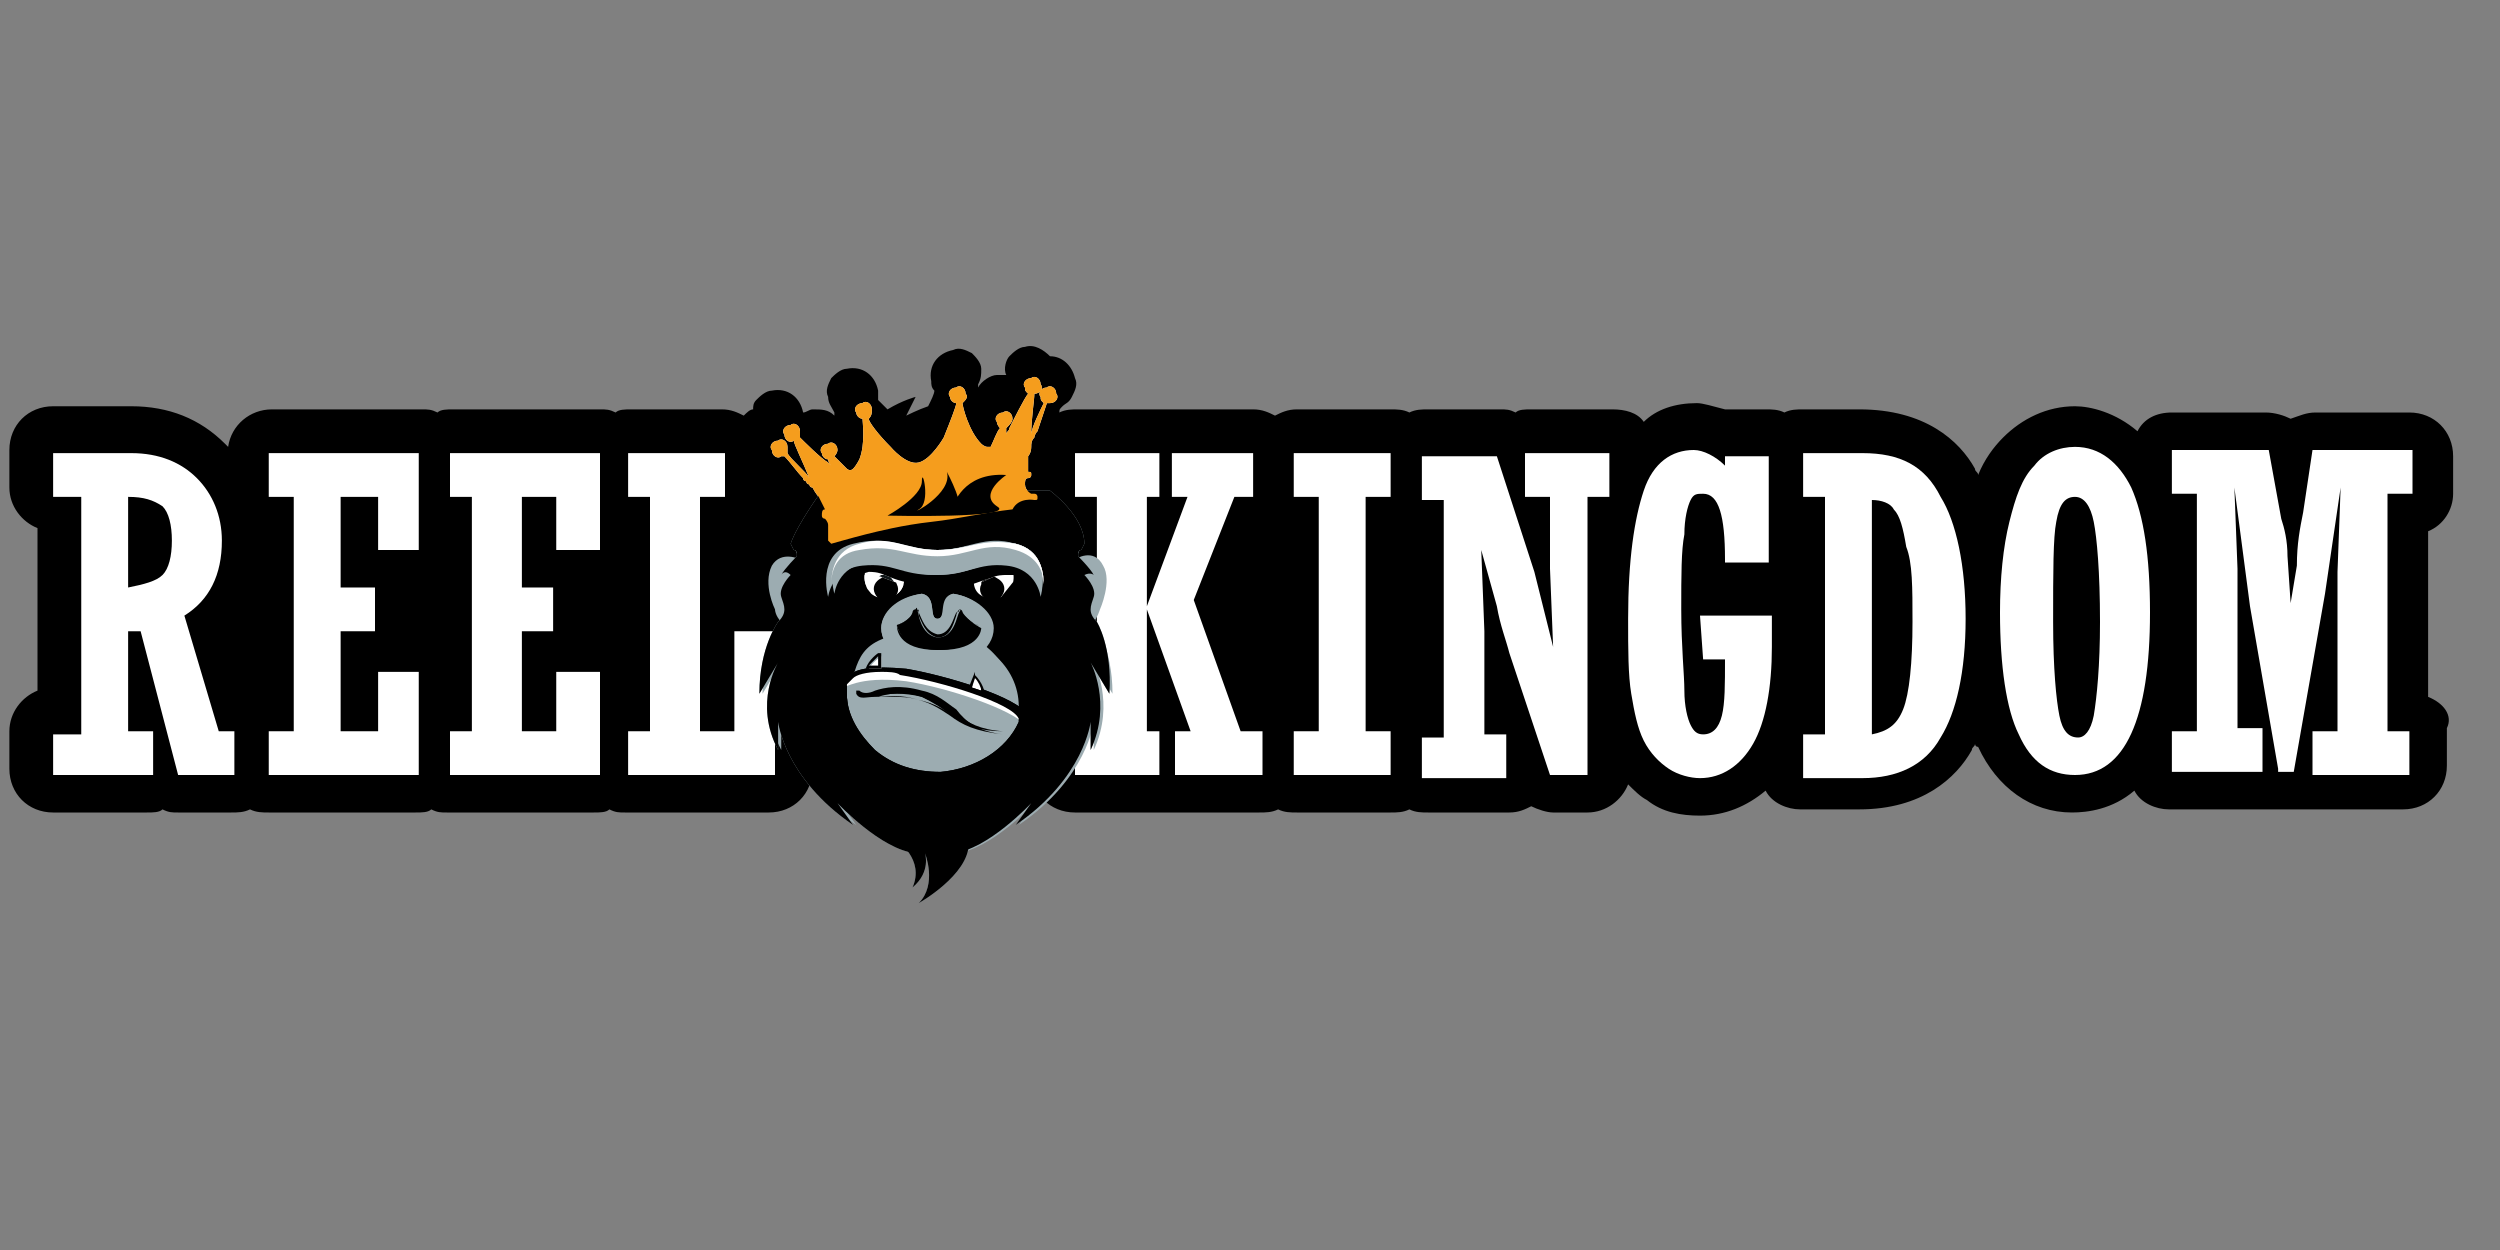 <?xml version="1.0" encoding="utf-8"?>
<!-- Generator: Adobe Illustrator 27.0.0, SVG Export Plug-In . SVG Version: 6.00 Build 0)  -->
<svg version="1.1" id="Layer_1" xmlns="http://www.w3.org/2000/svg" xmlns:xlink="http://www.w3.org/1999/xlink" x="0px" y="0px"
	 viewBox="0 0 80 40" style="enable-background:new 0 0 80 40;" xml:space="preserve">
<rect x="0" y="0" width="80" height="40" fill="#808080" stroke="none"/>
<style type="text/css">
	.st0{fill:#FFFFFF;}
	.st1{clip-path:url(#SVGID_00000144340354073179548870000006501507907252306865_);}
	.st2{clip-path:url(#SVGID_00000089550702687505293610000006852978251712060040_);}
	.st3{fill:#9CACB1;}
	.st4{clip-path:url(#SVGID_00000094583844442261008390000000340670814659633537_);}
	.st5{clip-path:url(#SVGID_00000174559727778270979510000004960031333298056359_);}
	.st6{clip-path:url(#SVGID_00000123427989771652954690000006280344954801736879_);}
	.st7{clip-path:url(#SVGID_00000127005721296123159840000008418796281820696472_);}
	.st8{clip-path:url(#SVGID_00000017478680067402996010000013739205974241760932_);}
	.st9{fill:#F59D1D;}
	.st10{clip-path:url(#SVGID_00000007421575552879195610000008936635844290826150_);}
	.st11{clip-path:url(#SVGID_00000103982902318979461840000008176682641789663361_);}
	.st12{clip-path:url(#SVGID_00000182511845362536260150000002255108085857981101_);}
	.st13{clip-path:url(#SVGID_00000012451702722083550070000003138820943556732043_);}
	.st14{clip-path:url(#SVGID_00000172409468873778821510000007129208047328766344_);}
	.st15{clip-path:url(#SVGID_00000133489582381147041090000001664199807705465525_);}
	.st16{clip-path:url(#SVGID_00000108311092572433893660000000345113834962432672_);}
	.st17{clip-path:url(#SVGID_00000085229840583257540170000016078238095860247699_);}
	.st18{clip-path:url(#SVGID_00000165951051707724660820000002438610177553657276_);}
	.st19{fill:#0E1517;}
	.st20{clip-path:url(#SVGID_00000036210152085432787030000008651039208455640225_);}
	.st21{clip-path:url(#SVGID_00000008827346938435851070000001306467719219009162_);}
	.st22{clip-path:url(#SVGID_00000079458573974228144260000008363508631579454865_);}
	.st23{clip-path:url(#SVGID_00000172431317895519531060000011448173392043210407_);}
	.st24{clip-path:url(#SVGID_00000052063274146754037470000004340784699371185341_);}
	.st25{clip-path:url(#SVGID_00000137831735504590026360000009554209839701367174_);}
	.st26{clip-path:url(#SVGID_00000069360205143346727820000001812517530665538981_);}
	.st27{clip-path:url(#SVGID_00000141431910487302276050000009156443804266058924_);}
	.st28{clip-path:url(#SVGID_00000067228115223260591850000005455508522458879164_);}
	.st29{clip-path:url(#SVGID_00000096751058191666336310000000864987276904578186_);}
	.st30{clip-path:url(#SVGID_00000055676598149702703590000016294088763794690444_);}
	.st31{clip-path:url(#SVGID_00000122717860943766504050000001585881017322052245_);}
	.st32{clip-path:url(#SVGID_00000085242136829331832450000002595535527348744597_);}
	.st33{clip-path:url(#SVGID_00000011009861812108209400000017217173381000375970_);}
	.st34{clip-path:url(#SVGID_00000122684752669269174430000017169037037269442433_);}
	.st35{clip-path:url(#SVGID_00000143604396754615161960000013611028482854182529_);}
	.st36{clip-path:url(#SVGID_00000138531475270981669820000013790441373514418349_);}
	.st37{clip-path:url(#SVGID_00000043447717288869702320000013895470250587160460_);}
	.st38{clip-path:url(#SVGID_00000116940510360379461320000004968181423964659612_);}
	.st39{clip-path:url(#SVGID_00000103948974578480230830000007695976347791640711_);}
	.st40{clip-path:url(#SVGID_00000102514036123135655540000012773363221281649317_);}
	.st41{clip-path:url(#SVGID_00000112619278109268520300000016777170354578914969_);}
	.st42{clip-path:url(#SVGID_00000000907956541446517700000001023609604188839860_);}
	.st43{clip-path:url(#SVGID_00000111169658952686330150000010008273032719883707_);}
	.st44{clip-path:url(#SVGID_00000032607801258507460290000000286436245748643722_);}
	.st45{clip-path:url(#SVGID_00000132047510916310091070000006542688947306233232_);}
	.st46{clip-path:url(#SVGID_00000155138357923804401560000013323324657067859630_);}
	.st47{clip-path:url(#SVGID_00000071533717668917555300000006669505882673002123_);}
	.st48{clip-path:url(#SVGID_00000003105137191958788050000002433658203401864067_);}
</style>
<g>
	<g>
		<path d="M77.7,22.3V17c0.5-0.2,0.8-0.7,0.8-1.2v-1.2c0-0.8-0.6-1.4-1.4-1.4h-3c-0.3,0-0.5,0.1-0.8,0.2c-0.2-0.1-0.5-0.2-0.8-0.2
			h-3c-0.5,0-0.9,0.2-1.1,0.6c-0.7-0.6-1.5-0.8-2-0.8c-0.9,0-1.7,0.4-2.3,1c-0.3,0.3-0.6,0.7-0.8,1.2c0-0.1-0.1-0.1-0.1-0.2
			c-0.5-0.9-1.6-1.9-3.7-1.9h-1.8c-0.2,0-0.4,0-0.6,0.1c-0.2-0.1-0.4-0.1-0.6-0.1h-1.2c0,0-0.1,0-0.1,0c-0.4-0.1-0.7-0.2-0.9-0.2
			c-0.7,0-1.3,0.2-1.7,0.6c-0.2-0.3-0.6-0.4-1-0.4h-2.6c-0.2,0-0.4,0-0.5,0.1c-0.2-0.1-0.3-0.1-0.5-0.1h-2.3c-0.2,0-0.4,0-0.6,0.1
			c-0.2-0.1-0.4-0.1-0.6-0.1h-3c-0.3,0-0.5,0.1-0.7,0.2c-0.2-0.1-0.4-0.2-0.7-0.2h-2.5c-0.1,0-0.2,0-0.3,0c-0.1,0-0.2,0-0.3,0h-2.5
			c-0.2,0-0.4,0-0.6,0.1c0-0.1,0-0.1,0.1-0.2c0.1-0.1,0.2-0.1,0.3-0.3c0.1-0.2,0.2-0.4,0.1-0.6c-0.1-0.4-0.4-0.7-0.8-0.7
			c-0.2-0.2-0.5-0.4-0.8-0.3c-0.2,0-0.4,0.2-0.5,0.3s-0.2,0.4-0.1,0.6c0,0,0,0,0,0c-0.1,0-0.2,0-0.3,0c-0.2,0-0.5,0.2-0.6,0.4
			c0,0,0-0.1,0-0.1c0.1-0.2,0.1-0.3,0.1-0.5c0-0.2-0.2-0.4-0.3-0.5c-0.2-0.1-0.4-0.2-0.6-0.1c-0.5,0.1-0.8,0.5-0.7,1
			c0,0.1,0,0.2,0.1,0.3c0,0.1-0.1,0.3-0.2,0.5c-0.3,0.1-0.7,0.3-0.7,0.3c0.1-0.2,0.3-0.6,0.3-0.6s-0.4,0.1-0.9,0.4
			c-0.1-0.1-0.2-0.2-0.3-0.3c0-0.1,0-0.2,0-0.3c-0.1-0.5-0.5-0.8-1-0.7c-0.2,0-0.4,0.2-0.5,0.3c-0.1,0.2-0.2,0.4-0.1,0.6
			c0,0.2,0.1,0.3,0.2,0.5c0,0,0,0.1,0,0.1c-0.2-0.2-0.4-0.2-0.7-0.2c-0.1,0-0.2,0.1-0.3,0.1c0,0,0,0,0,0c-0.1-0.5-0.5-0.8-1-0.7
			c-0.2,0-0.4,0.2-0.5,0.3c-0.1,0.1-0.1,0.2-0.1,0.3c-0.1,0-0.2,0.1-0.3,0.2c-0.2-0.1-0.4-0.2-0.7-0.2h-2.9c-0.2,0-0.4,0-0.5,0.1
			c-0.2-0.1-0.3-0.1-0.5-0.1h-4.7c-0.2,0-0.4,0-0.5,0.1c-0.2-0.1-0.3-0.1-0.5-0.1H8.7c-0.7,0-1.3,0.5-1.4,1.2c0,0,0,0-0.1-0.1
			c-0.8-0.8-1.8-1.2-3-1.2H1.7c-0.8,0-1.4,0.6-1.4,1.4v1.2c0,0.6,0.4,1.1,0.9,1.3v5.2c-0.5,0.2-0.9,0.7-0.9,1.3v1.2
			c0,0.8,0.6,1.4,1.4,1.4h3c0.2,0,0.4,0,0.5-0.1c0.2,0.1,0.3,0.1,0.5,0.1h1.7c0.2,0,0.4,0,0.6-0.1c0.2,0.1,0.4,0.1,0.6,0.1h4.7
			c0.2,0,0.4,0,0.5-0.1c0.2,0.1,0.3,0.1,0.5,0.1h4.7c0.2,0,0.4,0,0.5-0.1c0.2,0.1,0.3,0.1,0.5,0.1h4.6c0.8,0,1.4-0.6,1.4-1.4h7
			c0,0.8,0.6,1.4,1.4,1.4H37c0.1,0,0.2,0,0.3,0c0.1,0,0.2,0,0.3,0h2.7c0.2,0,0.4,0,0.6-0.1c0.2,0.1,0.4,0.1,0.6,0.1h3
			c0.2,0,0.4,0,0.6-0.1c0.2,0.1,0.4,0.1,0.6,0.1h2.6c0.3,0,0.5-0.1,0.7-0.2c0.2,0.1,0.5,0.2,0.7,0.2h1.1c0.6,0,1.1-0.4,1.3-0.9
			c0.2,0.2,0.4,0.4,0.6,0.5c0.5,0.4,1.1,0.5,1.7,0.5c0.8,0,1.5-0.3,2.1-0.8c0.2,0.4,0.7,0.6,1.1,0.6h1.9c2,0,3.1-1,3.6-1.9
			c0-0.1,0.1-0.1,0.1-0.2c0,0,0,0.1,0.1,0.1c0.6,1.3,1.7,2.1,3,2.1c0.5,0,1.3-0.1,2-0.7c0.2,0.4,0.7,0.6,1.1,0.6h2.7
			c0.1,0,0.3,0,0.4,0c0.1,0,0.2,0,0.4,0h0.4c0.1,0,0.2,0,0.3,0c0.1,0,0.2,0,0.3,0h3c0.8,0,1.4-0.6,1.4-1.4v-1.2
			C78.5,22.9,78.2,22.5,77.7,22.3z"/>
	</g>
	<g>
		<g>
			<path class="st0" d="M5.9,19.7c0.8-0.5,1.2-1.3,1.2-2.4c0-0.8-0.3-1.5-0.8-2c-0.5-0.5-1.2-0.8-2.1-0.8H1.7v1.4h0.9v7.6H1.7v1.3
				h3.2v-1.4H4.1v-3.2c0.2,0,0.3,0,0.4,0l1.2,4.6h1.8v-1.4H7L5.9,19.7z M5.5,17.3c0,0.5-0.1,0.9-0.3,1.1c-0.2,0.2-0.6,0.3-1.1,0.4
				v-2.9c0.5,0,0.8,0.1,1.1,0.3C5.4,16.4,5.5,16.8,5.5,17.3z"/>
		</g>
		<g>
			<polygon class="st0" points="8.6,15.9 9.4,15.9 9.4,23.4 8.6,23.4 8.6,24.8 13.4,24.8 13.4,21.5 12.1,21.5 12.1,23.4 10.9,23.4 
				10.9,20.2 12,20.2 12,18.8 10.9,18.8 10.9,15.9 12.1,15.9 12.1,17.6 13.4,17.6 13.4,14.5 8.6,14.5 			"/>
		</g>
		<g>
			<polygon class="st0" points="14.4,15.9 15.1,15.9 15.1,23.4 14.4,23.4 14.4,24.8 19.2,24.8 19.2,21.5 17.8,21.5 17.8,23.4 
				16.7,23.4 16.7,20.2 17.7,20.2 17.7,18.8 16.7,18.8 16.7,15.9 17.8,15.9 17.8,17.6 19.2,17.6 19.2,14.5 14.4,14.5 			"/>
		</g>
		<g>
			<polygon class="st0" points="23.5,23.4 22.4,23.4 22.4,15.9 23.2,15.9 23.2,14.5 20.1,14.5 20.1,15.9 20.8,15.9 20.8,23.4 
				20.1,23.4 20.1,24.8 24.8,24.8 24.8,20.2 23.5,20.2 			"/>
		</g>
		<g>
			<polygon class="st0" points="38.2,19.2 39.5,15.9 40.1,15.9 40.1,14.5 37.5,14.5 37.5,15.9 38,15.9 36.7,19.4 36.7,15.9 
				37.1,15.9 37.1,14.5 34.4,14.5 34.4,15.9 35.1,15.9 35.1,23.4 34.4,23.4 34.4,24.8 37.1,24.8 37.1,23.4 36.7,23.4 36.7,19.5 
				38.1,23.4 37.6,23.4 37.6,24.8 40.4,24.8 40.4,23.4 39.7,23.4 			"/>
		</g>
		<g>
			<polygon class="st0" points="41.4,15.9 42.2,15.9 42.2,23.4 41.4,23.4 41.4,24.8 44.5,24.8 44.5,23.4 43.7,23.4 43.7,15.9 
				44.5,15.9 44.5,14.5 41.4,14.5 			"/>
		</g>
		<g>
			<path class="st0" d="M48.9,15.9h0.7v2.3l0.1,2.5l-0.6-2.4l-1.2-3.7h-2.4v1.4h0.7v7.6h-0.7v1.3h2.7v-1.4h-0.7v-3.3l-0.1-2.6
				l0.5,1.8c0.1,0.6,0.3,1.1,0.4,1.5l1.3,3.9h1.2v-8.9h0.7v-1.4h-2.7V15.9z"/>
		</g>
		<g>
			<path class="st0" d="M54.5,21.1h0.7c0,0.8,0,1.4-0.1,1.8c-0.1,0.4-0.3,0.6-0.6,0.6c-0.2,0-0.3-0.1-0.4-0.3
				c-0.1-0.2-0.2-0.6-0.2-1.1c0-0.5-0.1-1.4-0.1-2.6c0-1.1,0-1.9,0.1-2.4c0-0.5,0.1-0.9,0.2-1.1c0.1-0.2,0.2-0.2,0.4-0.2
				c0.5,0,0.7,0.7,0.7,2.1v0.1h1.4v-3.4h-1.4v0.3c-0.3-0.3-0.7-0.5-1-0.5c-0.7,0-1.3,0.4-1.6,1.3c-0.3,0.9-0.5,2.2-0.5,4.1
				c0,1,0,1.8,0.1,2.4c0.1,0.6,0.2,1.1,0.4,1.5c0.2,0.4,0.5,0.7,0.8,0.9c0.3,0.2,0.7,0.3,1,0.3c0.7,0,1.3-0.4,1.7-1.1
				c0.4-0.7,0.6-1.8,0.6-3.1v-1h-2.3L54.5,21.1L54.5,21.1z"/>
		</g>
		<g>
			<path class="st0" d="M59.6,14.5h-1.9v1.4h0.7v7.6h-0.7v1.4h1.9c1.1,0,2-0.4,2.5-1.3c0.5-0.8,0.8-2.1,0.8-3.8
				c0-1.7-0.3-3.1-0.8-3.9C61.6,14.9,60.8,14.5,59.6,14.5z M61.2,19.9c0,1.3-0.1,2.3-0.3,2.8c-0.2,0.5-0.5,0.7-1,0.8v-7.5
				c0.3,0,0.6,0.1,0.7,0.3c0.2,0.2,0.3,0.6,0.4,1.2C61.2,18,61.2,18.8,61.2,19.9z"/>
		</g>
		<g>
			<path class="st0" d="M66.4,14.3c-0.5,0-1,0.2-1.3,0.6c-0.4,0.4-0.6,1-0.8,1.8c-0.2,0.8-0.3,1.8-0.3,2.9c0,1.7,0.2,3.1,0.6,3.9
				c0.4,0.9,1,1.3,1.8,1.3c1.6,0,2.4-1.8,2.4-5.2c0-1.8-0.2-3.1-0.6-4C67.8,14.8,67.2,14.3,66.4,14.3z M65.8,16.7
				c0.1-0.6,0.3-0.8,0.6-0.8c0.3,0,0.5,0.3,0.6,0.8c0.1,0.5,0.2,1.6,0.2,3.2c0,1.4-0.1,2.4-0.2,3c-0.1,0.5-0.3,0.7-0.5,0.7
				c-0.3,0-0.5-0.2-0.6-0.7c-0.1-0.5-0.2-1.5-0.2-3C65.7,18.3,65.7,17.2,65.8,16.7z"/>
		</g>
		<g>
			<path class="st0" d="M76.4,23.4v-7.6h0.8v-1.4H74l-0.3,2c-0.1,0.5-0.2,1-0.2,1.7l-0.2,1.2l-0.1-1.5c0-0.5-0.1-0.9-0.2-1.2
				l-0.4-2.2h-3.1v1.4h0.8v7.6h-0.8v1.3h2.9v-1.4h-0.8v-5.1l-0.1-2.6h0l0.5,3.8l0.9,5.2l0,0.1h0.5l1-5.7l0.5-3.4l0,0l-0.1,2.7v5.1
				h-0.8v1.4h3.1v-1.4L76.4,23.4L76.4,23.4z"/>
		</g>
	</g>
	<g>
		<g>
			<defs>
				<rect id="SVGID_1_" x="-1.5" y="9.1" width="82.9" height="21.9"/>
			</defs>
			<clipPath id="SVGID_00000139295232507966736810000012735361862317764248_">
				<use xlink:href="#SVGID_1_"  style="overflow:visible;"/>
			</clipPath>
			<g style="clip-path:url(#SVGID_00000139295232507966736810000012735361862317764248_);">
				<path class="st0" d="M33.1,16C33.1,16,33.1,16,33.1,16C33.1,16,33.1,16,33.1,16c0.1,0,0.1,0,0.1-0.1c0,0,0-0.1-0.1-0.1
					c0,0,0,0-0.1,0c0,0-0.2-0.1-0.2-0.3c0,0,0,0,0,0c0,0,0,0,0,0c0,0,0,0,0,0c0-0.1,0-0.2,0.1-0.2c0,0,0.1,0,0.1-0.1
					c0-0.1,0-0.1-0.1-0.1v0c0-0.1,0-0.3,0-0.5c0,0,0.1-0.1,0.1-0.3c0-0.1,0-0.2,0.1-0.3l0,0c0,0,0-0.1,0.1-0.2
					c0.1-0.3,0.2-0.6,0.3-0.9c0,0,0,0,0.1,0c0.2,0,0.3-0.2,0.2-0.3c0-0.2-0.2-0.3-0.3-0.2c-0.2,0-0.3,0.2-0.2,0.3
					c0,0.1,0,0.1,0.1,0.2c-0.1,0.2-0.4,0.8-0.4,1c0-0.5,0.1-1.1,0.1-1.3c0.2,0,0.3-0.2,0.2-0.3c0-0.2-0.2-0.3-0.3-0.2
					c-0.2,0-0.3,0.2-0.2,0.3c0,0.1,0,0.1,0.1,0.2c-0.1,0.1-0.5,0.9-0.6,1.1c0,0.1-0.1,0.1-0.1,0.2c0-0.1,0-0.2,0-0.2
					c0.1-0.1,0.2-0.2,0.2-0.3c0-0.2-0.2-0.3-0.3-0.2c-0.2,0-0.3,0.2-0.2,0.3c0,0.1,0.1,0.2,0.1,0.2c-0.1,0.1-0.2,0.4-0.3,0.6
					c0,0-0.1,0-0.1,0c-0.1,0-0.2-0.1-0.2-0.1c-0.4-0.4-0.6-1.2-0.6-1.3c0.1-0.1,0.2-0.2,0.1-0.3c0-0.2-0.2-0.3-0.3-0.2
					c-0.2,0-0.3,0.2-0.2,0.3c0,0.1,0.1,0.2,0.2,0.2c0,0.1-0.2,0.6-0.4,1.1c0,0-0.4,0.7-0.8,0.8c-0.4,0.1-0.9-0.5-0.9-0.5
					c-0.4-0.4-0.7-0.8-0.7-0.9c0.1-0.1,0.1-0.2,0.1-0.3c0-0.2-0.2-0.3-0.3-0.2c-0.2,0-0.3,0.2-0.2,0.3c0,0.1,0.1,0.2,0.2,0.2
					c0,0.1,0.1,0.8-0.1,1.3c0,0-0.1,0.2-0.2,0.3c-0.1,0.1-0.2,0-0.2,0c-0.1-0.1-0.3-0.3-0.4-0.4c0.1-0.1,0.1-0.2,0.1-0.2
					c0-0.2-0.2-0.3-0.3-0.2c-0.2,0-0.3,0.2-0.2,0.3c0,0.1,0.1,0.2,0.2,0.2l0,0c0,0,0,0.1,0.1,0.2c0,0-0.1-0.1-0.1-0.1
					c-0.2-0.1-0.8-0.7-0.9-0.8c0-0.1,0-0.1,0-0.2c0-0.2-0.2-0.3-0.3-0.2c-0.2,0-0.3,0.2-0.2,0.3c0,0.2,0.2,0.3,0.3,0.2c0,0,0,0,0,0
					c0,0.1,0.3,0.7,0.5,1.2c-0.1-0.2-0.6-0.6-0.7-0.8c0-0.1,0-0.1,0-0.2c0-0.2-0.2-0.3-0.3-0.2c-0.2,0-0.3,0.2-0.2,0.3
					c0,0.2,0.2,0.3,0.3,0.2c0,0,0,0,0.1,0c0.2,0.2,0.4,0.5,0.6,0.7c0,0.1,0.1,0.1,0.1,0.1c0,0,0,0.1,0.1,0.1c0,0,0,0.1,0.1,0.1
					c0.1,0.2,0.2,0.3,0.2,0.3c0.1,0.2,0.2,0.4,0.2,0.4v0c-0.1,0-0.1,0.1-0.1,0.2c0,0.1,0.1,0.1,0.1,0.1l0,0l0,0c0,0,0.1,0.1,0.1,0.2
					c0,0,0,0,0,0c0,0,0,0,0,0c0,0.1,0,0.2,0,0.4c0,0,0,0,0,0c0,0,0,0,0,0c0,0,0,0,0,0.1c0,0,0,0,0.1,0.1c0,0,0.7-0.2,1.1-0.3
					c0.4-0.1,1.2-0.3,2.1-0.4c0.9-0.1,1.7-0.3,2.6-0.4C32.6,15.9,33.1,16,33.1,16"/>
			</g>
		</g>
		<g>
			<defs>
				<rect id="SVGID_00000160894315397771217380000000557138933321462684_" x="-1.5" y="9.1" width="82.9" height="21.9"/>
			</defs>
			<clipPath id="SVGID_00000080199071788995630550000013087142055350708154_">
				<use xlink:href="#SVGID_00000160894315397771217380000000557138933321462684_"  style="overflow:visible;"/>
			</clipPath>
			<g style="clip-path:url(#SVGID_00000080199071788995630550000013087142055350708154_);">
				<path class="st3" d="M26.4,15.8c0,0-0.8,1.1-1,1.7l0.2,0.4c0,0-0.6-0.3-0.9,0.2c-0.3,0.6,0.1,1.4,0.1,1.4s0,0.2,0.2,0.4
					c0,0-0.6,0.8-0.6,2.3l0.6-1c0,0-0.8,1.3,0,2.8l0-0.9c0,0,0.2,1.8,2.4,3.3l-0.5-0.7c0,0,1.4,1.5,2.5,1.6l-0.2-0.2
					c0,0,0.3,0.2,0.8,0.2c0.6-0.1,0.8-0.2,0.8-0.2l-0.2,0.2c1.1-0.1,2.5-1.6,2.5-1.6l-0.5,0.7c2.2-1.5,2.4-3.3,2.4-3.3l0,0.9
					c0.7-1.5,0-2.8,0-2.8l0.6,1c0-1.5-0.6-2.3-0.6-2.3c0.1-0.1,0.2-0.4,0.2-0.4s0.4-0.9,0.1-1.4c-0.3-0.6-0.9-0.2-0.9-0.2l0.2-0.4
					c0-0.9-1.1-1.7-1.1-1.7L26.4,15.8L26.4,15.8z"/>
			</g>
		</g>
		<g>
			<defs>
				<rect id="SVGID_00000167369549959086563790000015169180106776356025_" x="-1.5" y="9.1" width="82.9" height="21.9"/>
			</defs>
			<clipPath id="SVGID_00000036937757505851351790000007280661579021606822_">
				<use xlink:href="#SVGID_00000167369549959086563790000015169180106776356025_"  style="overflow:visible;"/>
			</clipPath>
			<g style="clip-path:url(#SVGID_00000036937757505851351790000007280661579021606822_);">
				<path class="st3" d="M35.1,19.9L35.1,19.9c-0.3-0.3-0.2-0.5-0.1-0.8c0.1-0.3-0.3-0.7-0.3-0.7c0.2-0.1,0.3,0,0.3,0
					c-0.1-0.2-0.5-0.6-0.5-0.6c0-0.1,0-0.2,0.1-0.2l0.1-0.2c0-0.9-1.1-1.7-1.1-1.7h-7.3c0,0-0.8,1.1-1,1.7l0.1,0.2
					c0.1,0,0.1,0.1,0.1,0.2c0,0-0.4,0.4-0.5,0.6c0,0,0.1-0.2,0.3,0c0,0-0.4,0.4-0.3,0.7c0.1,0.3,0.2,0.5-0.1,0.8
					c0,0-0.6,0.8-0.6,2.3l0.6-1c0,0-0.8,1.3,0,2.8l0-0.9c0,0,0.2,1.8,2.4,3.3l-0.5-0.7c0,0,1.4,1.5,2.5,1.6l-0.2-0.2
					c0,0,0.3,0.2,0.8,0.2c0.6-0.1,0.8-0.2,0.8-0.2l-0.2,0.2c1.1-0.1,2.5-1.6,2.5-1.6l-0.5,0.7c2.2-1.5,2.4-3.3,2.4-3.3l0,0.9
					c0.7-1.5,0-2.8,0-2.8l0.6,1C35.6,20.7,35.1,19.9,35.1,19.9"/>
			</g>
		</g>
		<g>
			<defs>
				<rect id="SVGID_00000073715495163527077870000014231872192410314381_" x="-1.5" y="9.1" width="82.9" height="21.9"/>
			</defs>
			<clipPath id="SVGID_00000031904077663532906780000009861093196883872422_">
				<use xlink:href="#SVGID_00000073715495163527077870000014231872192410314381_"  style="overflow:visible;"/>
			</clipPath>
			<g style="clip-path:url(#SVGID_00000031904077663532906780000009861093196883872422_);">
				<path class="st3" d="M28.7,26.9c0,0,0.9,0.6,0.5,1.5c0.6-0.5,0.4-1.1,0.4-1.1s0.4,1-0.2,1.6c0,0,1.6-0.9,1.6-1.9
					C31.1,25.9,28.7,26.9,28.7,26.9"/>
			</g>
		</g>
		<g>
			<defs>
				<rect id="SVGID_00000111182100253036408040000012086543795626626724_" x="-1.5" y="9.1" width="82.9" height="21.9"/>
			</defs>
			<clipPath id="SVGID_00000160878897663099720810000002260124304530595247_">
				<use xlink:href="#SVGID_00000111182100253036408040000012086543795626626724_"  style="overflow:visible;"/>
			</clipPath>
			<g style="clip-path:url(#SVGID_00000160878897663099720810000002260124304530595247_);">
				<path d="M35.1,19.9L35.1,19.9c-0.3-0.3-0.2-0.5-0.1-0.8c0.1-0.3-0.3-0.7-0.3-0.7c0.2-0.1,0.3,0,0.3,0c-0.1-0.2-0.5-0.6-0.5-0.6
					c0-0.1,0-0.2,0.1-0.2l0.1-0.2c0-0.9-1.1-1.7-1.1-1.7h-7.3c0,0-0.8,1.1-1,1.7l0.1,0.2c0.1,0,0.1,0.1,0.1,0.2c0,0-0.4,0.4-0.5,0.6
					c0,0,0.1-0.2,0.3,0c0,0-0.4,0.4-0.3,0.7c0.1,0.3,0.2,0.5-0.1,0.8c0,0-0.6,0.8-0.6,2.3l0.6-1c0,0-0.8,1.3,0,2.8l0-0.9
					c0,0,0.2,1.8,2.4,3.3l-0.5-0.7c0,0,1.4,1.5,2.5,1.6l-0.2-0.2c0,0,0.3,0.2,0.8,0.2c0.6-0.1,0.8-0.2,0.8-0.2l-0.2,0.2
					c1.1-0.1,2.5-1.6,2.5-1.6l-0.5,0.7c2.2-1.5,2.4-3.3,2.4-3.3l0,0.9c0.7-1.5,0-2.8,0-2.8l0.6,1C35.6,20.7,35.1,19.9,35.1,19.9"/>
			</g>
		</g>
		<g>
			<defs>
				<rect id="SVGID_00000055697261513283499100000005109206896106424481_" x="-1.5" y="9.1" width="82.9" height="21.9"/>
			</defs>
			<clipPath id="SVGID_00000116939551766084424160000004952262995341828510_">
				<use xlink:href="#SVGID_00000055697261513283499100000005109206896106424481_"  style="overflow:visible;"/>
			</clipPath>
			<g style="clip-path:url(#SVGID_00000116939551766084424160000004952262995341828510_);">
				<path d="M28.7,26.9c0,0,0.9,0.6,0.5,1.5c0.6-0.5,0.4-1.1,0.4-1.1s0.4,1-0.2,1.6c0,0,1.6-0.9,1.6-1.9
					C31.1,25.9,28.7,26.9,28.7,26.9"/>
			</g>
		</g>
		<g>
			<defs>
				<rect id="SVGID_00000011745903281818209430000003404530186944430500_" x="-1.5" y="9.1" width="82.9" height="21.9"/>
			</defs>
			<clipPath id="SVGID_00000008858154807042301790000001007161658575330444_">
				<use xlink:href="#SVGID_00000011745903281818209430000003404530186944430500_"  style="overflow:visible;"/>
			</clipPath>
			<g style="clip-path:url(#SVGID_00000008858154807042301790000001007161658575330444_);">
				<path class="st9" d="M33.1,16C33.1,16,33.1,16,33.1,16C33.1,16,33.1,16,33.1,16c0.1,0,0.1,0,0.1-0.1c0,0,0-0.1-0.1-0.1
					c0,0,0,0-0.1,0c0,0-0.2-0.1-0.2-0.3c0,0,0,0,0,0c0,0,0,0,0,0c0,0,0,0,0,0c0-0.1,0-0.2,0.1-0.2c0,0,0.1,0,0.1-0.1
					c0-0.1,0-0.1-0.1-0.1v0c0-0.1,0-0.3,0-0.5c0,0,0.1-0.1,0.1-0.3c0-0.1,0-0.2,0.1-0.3l0,0c0,0,0-0.1,0.1-0.2
					c0.1-0.3,0.2-0.6,0.3-0.9c0,0,0,0,0.1,0c0.2,0,0.3-0.2,0.2-0.3c0-0.2-0.2-0.3-0.3-0.2c-0.2,0-0.3,0.2-0.2,0.3
					c0,0.1,0,0.1,0.1,0.2c-0.1,0.2-0.4,0.8-0.4,1c0-0.5,0.1-1.1,0.1-1.3c0.2,0,0.3-0.2,0.2-0.3c0-0.2-0.2-0.3-0.3-0.2
					c-0.2,0-0.3,0.2-0.2,0.3c0,0.1,0,0.1,0.1,0.2c-0.1,0.1-0.5,0.9-0.6,1.1c0,0.1-0.1,0.1-0.1,0.2c0-0.1,0-0.2,0-0.2
					c0.1-0.1,0.2-0.2,0.2-0.3c0-0.2-0.2-0.3-0.3-0.2c-0.2,0-0.3,0.2-0.2,0.3c0,0.1,0.1,0.2,0.1,0.2c-0.1,0.1-0.2,0.4-0.3,0.6
					c0,0-0.1,0-0.1,0c-0.1,0-0.2-0.1-0.2-0.1c-0.4-0.4-0.6-1.2-0.6-1.3c0.1-0.1,0.2-0.2,0.1-0.3c0-0.2-0.2-0.3-0.3-0.2
					c-0.2,0-0.3,0.2-0.2,0.3c0,0.1,0.1,0.2,0.2,0.2c0,0.1-0.2,0.6-0.4,1.1c0,0-0.4,0.7-0.8,0.8c-0.4,0.1-0.9-0.5-0.9-0.5
					c-0.4-0.4-0.7-0.8-0.7-0.9c0.1-0.1,0.1-0.2,0.1-0.3c0-0.2-0.2-0.3-0.3-0.2c-0.2,0-0.3,0.2-0.2,0.3c0,0.1,0.1,0.2,0.2,0.2
					c0,0.1,0.1,0.8-0.1,1.3c0,0-0.1,0.2-0.2,0.3c-0.1,0.1-0.2,0-0.2,0c-0.1-0.1-0.3-0.3-0.4-0.4c0.1-0.1,0.1-0.2,0.1-0.2
					c0-0.2-0.2-0.3-0.3-0.2c-0.2,0-0.3,0.2-0.2,0.3c0,0.1,0.1,0.2,0.2,0.2l0,0c0,0,0,0.1,0.1,0.2c0,0-0.1-0.1-0.1-0.1
					c-0.2-0.1-0.8-0.7-0.9-0.8c0-0.1,0-0.1,0-0.2c0-0.2-0.2-0.3-0.3-0.2c-0.2,0-0.3,0.2-0.2,0.3c0,0.2,0.2,0.3,0.3,0.2c0,0,0,0,0,0
					c0,0.1,0.3,0.7,0.5,1.2c-0.1-0.2-0.6-0.6-0.7-0.8c0-0.1,0-0.1,0-0.2c0-0.2-0.2-0.3-0.3-0.2c-0.2,0-0.3,0.2-0.2,0.3
					c0,0.2,0.2,0.3,0.3,0.2c0,0,0,0,0.1,0c0.2,0.2,0.4,0.5,0.6,0.7c0,0.1,0.1,0.1,0.1,0.1c0,0,0,0.1,0.1,0.1c0,0,0,0.1,0.1,0.1
					c0.1,0.2,0.2,0.3,0.2,0.3c0.1,0.2,0.2,0.4,0.2,0.4v0c-0.1,0-0.1,0.1-0.1,0.2c0,0.1,0.1,0.1,0.1,0.1l0,0l0,0c0,0,0.1,0.1,0.1,0.2
					c0,0,0,0,0,0c0,0,0,0,0,0c0,0.1,0,0.2,0,0.4c0,0,0,0,0,0c0,0,0,0,0,0c0,0,0,0,0,0.1c0,0,0,0,0.1,0.1c0,0,0.7-0.2,1.1-0.3
					c0.4-0.1,1.2-0.3,2.1-0.4c0.9-0.1,1.7-0.3,2.6-0.4C32.6,15.9,33.1,16,33.1,16"/>
			</g>
		</g>
		<g>
			<defs>
				<rect id="SVGID_00000183948581152743522980000002057090689711882626_" x="-1.5" y="9.1" width="82.9" height="21.9"/>
			</defs>
			<clipPath id="SVGID_00000022556360769881845670000002717053673377117328_">
				<use xlink:href="#SVGID_00000183948581152743522980000002057090689711882626_"  style="overflow:visible;"/>
			</clipPath>
			<g style="clip-path:url(#SVGID_00000022556360769881845670000002717053673377117328_);">
				<path class="st3" d="M30,17.6c1,0,1.4-0.4,2.5-0.2c1.2,0.3,0.8,1.6,0.8,1.6s-0.1-0.9-1.1-1C31.3,18,31,18.4,30,18.4
					S28.7,18,27.8,18c-1,0.1-1.1,1-1.1,1s-0.4-1.3,0.8-1.6C28.6,17.2,29,17.6,30,17.6"/>
			</g>
		</g>
		<g>
			<defs>
				<rect id="SVGID_00000130630597176255790350000001551764410505035452_" x="-1.5" y="9.1" width="82.9" height="21.9"/>
			</defs>
			<clipPath id="SVGID_00000062187293645767064470000001589797078896903864_">
				<use xlink:href="#SVGID_00000130630597176255790350000001551764410505035452_"  style="overflow:visible;"/>
			</clipPath>
			<g style="clip-path:url(#SVGID_00000062187293645767064470000001589797078896903864_);">
				<path class="st0" d="M27.5,17.6c1.1-0.2,1.5,0.2,2.5,0.2c1,0,1.4-0.4,2.5-0.2c0.7,0.1,0.8,0.6,0.9,1.1c0-0.4-0.1-1.1-0.9-1.3
					c-1.1-0.2-1.5,0.2-2.5,0.2c-1,0-1.4-0.4-2.5-0.2c-0.8,0.2-0.9,0.9-0.9,1.3C26.7,18.3,26.9,17.8,27.5,17.6"/>
			</g>
		</g>
		<g>
			<defs>
				<rect id="SVGID_00000032615052895111787990000010131365896769478304_" x="-1.5" y="9.1" width="82.9" height="21.9"/>
			</defs>
			<clipPath id="SVGID_00000173144543800532743810000008666650268835173018_">
				<use xlink:href="#SVGID_00000032615052895111787990000010131365896769478304_"  style="overflow:visible;"/>
			</clipPath>
			<g style="clip-path:url(#SVGID_00000173144543800532743810000008666650268835173018_);">
				<path class="st0" d="M27.2,22.9C27.2,22.8,27.2,22.8,27.2,22.9c0.1-0.1,0.2-0.2,0.2-0.2c0.4-0.2,0.8-0.2,1.2-0.3
					c0.5,0,1,0,1.5,0.2c0.8,0.2,1.5,0.7,2.1,1.2c0-0.1,0.1-0.1,0.1-0.2c-0.5-0.6-1.3-1.1-2.2-1.3c-0.5-0.2-1-0.2-1.5-0.2
					c-0.4,0-0.9,0.1-1.2,0.3c-0.1,0-0.1,0.1-0.2,0.1C27.2,22.6,27.2,22.7,27.2,22.9C27.2,22.8,27.2,22.8,27.2,22.9"/>
			</g>
		</g>
		<g>
			<defs>
				<rect id="SVGID_00000009584803443426389230000017031670226025799575_" x="-1.5" y="9.1" width="82.9" height="21.9"/>
			</defs>
			<clipPath id="SVGID_00000077292051216150391380000007152378948347599289_">
				<use xlink:href="#SVGID_00000009584803443426389230000017031670226025799575_"  style="overflow:visible;"/>
			</clipPath>
			<g style="clip-path:url(#SVGID_00000077292051216150391380000007152378948347599289_);">
				<path class="st3" d="M27.6,22c0.8-0.3,1.8-0.3,2.8,0c0.8,0.3,1.6,0.8,2.1,1.4c0.1-0.2,0.1-0.5,0.1-0.8c0-1.3-1.2-2.3-2.6-2.3
					C28.8,20.3,27.8,21,27.6,22C27.5,22,27.5,22,27.6,22"/>
			</g>
		</g>
		<g>
			<defs>
				<rect id="SVGID_00000067195369307976259390000008554520548588716973_" x="-1.5" y="9.1" width="82.9" height="21.9"/>
			</defs>
			<clipPath id="SVGID_00000008108664235879858030000015051008405525156272_">
				<use xlink:href="#SVGID_00000067195369307976259390000008554520548588716973_"  style="overflow:visible;"/>
			</clipPath>
			<g style="clip-path:url(#SVGID_00000008108664235879858030000015051008405525156272_);">
				<path class="st3" d="M30.5,19c-0.4,0.1-0.2,0.8-0.5,0.8c-0.3,0,0-0.7-0.5-0.8c-0.7,0.1-1.3,0.6-1.3,1.1c0,0.6,0.8,1.2,1.7,1.2
					c1,0,1.7-0.5,1.7-1.2C31.7,19.6,31.2,19.1,30.5,19"/>
			</g>
		</g>
		<g>
			<defs>
				<rect id="SVGID_00000107551401500523107730000002614195070039077048_" x="-1.5" y="9.1" width="82.9" height="21.9"/>
			</defs>
			<clipPath id="SVGID_00000151504161345381472350000002342009325785675143_">
				<use xlink:href="#SVGID_00000107551401500523107730000002614195070039077048_"  style="overflow:visible;"/>
			</clipPath>
			<g style="clip-path:url(#SVGID_00000151504161345381472350000002342009325785675143_);">
				<path d="M30,20.3c0.7,0,0.6-1.1,0.7-0.8c0.1,0.3,0.6,0.4,0.6,0.4s-0.1,0.7-1.4,0.7c-1.2,0-1.4-0.7-1.4-0.7s0.5-0.1,0.6-0.4
					C29.4,19.3,29.3,20.3,30,20.3L30,20.3z"/>
			</g>
		</g>
		<g>
			<defs>
				<rect id="SVGID_00000026884035588528691390000015868201156240459916_" x="-1.5" y="9.1" width="82.9" height="21.9"/>
			</defs>
			<clipPath id="SVGID_00000106849305741038229910000006365482655404502162_">
				<use xlink:href="#SVGID_00000026884035588528691390000015868201156240459916_"  style="overflow:visible;"/>
			</clipPath>
			<g style="clip-path:url(#SVGID_00000106849305741038229910000006365482655404502162_);">
				<path d="M30,20.7c-1.2,0-1.4-0.7-1.4-0.7l0,0l0,0c0,0,0.5-0.1,0.6-0.4c0,0,0-0.1,0.1-0.1c0,0,0.1,0.1,0.1,0.2
					c0.1,0.2,0.2,0.6,0.6,0.7c0.4,0,0.5-0.4,0.6-0.7c0-0.1,0.1-0.2,0.1-0.2c0,0,0.1,0,0.1,0.1c0.1,0.3,0.6,0.4,0.6,0.4l0,0l0,0
					C31.4,20,31.2,20.7,30,20.7z M28.7,20c0,0.1,0.3,0.6,1.3,0.6c1,0,1.3-0.5,1.3-0.6c-0.1,0-0.5-0.2-0.6-0.5c0,0,0,0,0,0
					c0,0,0,0.1-0.1,0.1c-0.1,0.2-0.2,0.6-0.6,0.7l0,0h0l0,0c-0.4-0.1-0.5-0.5-0.6-0.7c0-0.1,0-0.1,0-0.1c0,0,0,0,0,0
					C29.2,19.8,28.8,20,28.7,20z"/>
			</g>
		</g>
	</g>
	<g>
		<g>
			<defs>
				<path id="SVGID_00000114790911692340737670000006091813496217307783_" d="M27.5,18.5l0.8,0.8c0,0,1.2-0.7,0.9-0.6
					c-0.2,0.1-0.6,0-0.9-0.2c-0.2-0.1-0.3-0.1-0.5-0.1C27.6,18.5,27.5,18.5,27.5,18.5"/>
			</defs>
			<clipPath id="SVGID_00000051368327347242983420000001392585507830099596_">
				<use xlink:href="#SVGID_00000114790911692340737670000006091813496217307783_"  style="overflow:visible;"/>
			</clipPath>
			<g style="clip-path:url(#SVGID_00000051368327347242983420000001392585507830099596_);">
				<path class="st0" d="M28.8,18.4c0.1,0.3,0,0.6-0.3,0.7c-0.3,0.1-0.6,0-0.7-0.3c-0.1-0.3,0-0.6,0.3-0.7
					C28.4,17.9,28.7,18.1,28.8,18.4"/>
			</g>
		</g>
		<g>
			<defs>
				<path id="SVGID_00000008856672490925355020000002321402489843082906_" d="M27.5,18.5l0.8,0.8c0,0,1.2-0.7,0.9-0.6
					c-0.2,0.1-0.6,0-0.9-0.2c-0.2-0.1-0.3-0.1-0.5-0.1C27.6,18.5,27.5,18.5,27.5,18.5"/>
			</defs>
			<clipPath id="SVGID_00000066483562610980090520000005621617849518169505_">
				<use xlink:href="#SVGID_00000008856672490925355020000002321402489843082906_"  style="overflow:visible;"/>
			</clipPath>
			<g style="clip-path:url(#SVGID_00000066483562610980090520000005621617849518169505_);">
				<path class="st19" d="M28.5,18.7c0,0.1,0,0.3-0.1,0.3c-0.1,0-0.3,0-0.3-0.1c0-0.1,0-0.3,0.1-0.3C28.3,18.5,28.5,18.6,28.5,18.7"
					/>
			</g>
		</g>
		<g>
			<defs>
				<path id="SVGID_00000140007124698038111040000015676485946976542852_" d="M27.5,18.5l0.8,0.8c0,0,1.2-0.7,0.9-0.6
					c-0.2,0.1-0.6,0-0.9-0.2c-0.2-0.1-0.3-0.1-0.5-0.1C27.6,18.5,27.5,18.5,27.5,18.5"/>
			</defs>
			<clipPath id="SVGID_00000088846061251573940360000013906207770053541273_">
				<use xlink:href="#SVGID_00000140007124698038111040000015676485946976542852_"  style="overflow:visible;"/>
			</clipPath>
			<g style="clip-path:url(#SVGID_00000088846061251573940360000013906207770053541273_);">
				<path class="st19" d="M28.3,19c-0.1,0-0.2-0.1-0.2-0.2c0-0.1,0-0.3,0.1-0.3c0.1-0.1,0.3,0,0.3,0.1l0,0
					C28.6,18.8,28.5,19,28.3,19C28.4,19,28.3,19,28.3,19z M28.3,18.6C28.3,18.6,28.3,18.6,28.3,18.6c-0.2,0.1-0.2,0.2-0.2,0.3
					c0,0.1,0.2,0.2,0.3,0.1c0.1,0,0.2-0.2,0.1-0.3C28.5,18.6,28.4,18.6,28.3,18.6z"/>
			</g>
		</g>
	</g>
	<g>
		<g>
			<defs>
				<path id="SVGID_00000114051850656820581120000002617957600631752849_" d="M31.7,18.5c-0.4,0.1-0.7,0.3-0.9,0.2
					c-0.2-0.1,1,0.6,1,0.6l0.7-0.8c0,0-0.1,0-0.4,0C32,18.5,31.9,18.5,31.7,18.5"/>
			</defs>
			<clipPath id="SVGID_00000158732898058754027660000013435246306377792925_">
				<use xlink:href="#SVGID_00000114051850656820581120000002617957600631752849_"  style="overflow:visible;"/>
			</clipPath>
			<g style="clip-path:url(#SVGID_00000158732898058754027660000013435246306377792925_);">
				<path class="st0" d="M31.2,18.4c-0.1,0.3,0,0.6,0.3,0.7c0.3,0.1,0.6,0,0.7-0.3c0.1-0.3,0-0.6-0.3-0.7
					C31.6,17.9,31.3,18.1,31.2,18.4"/>
			</g>
		</g>
		<g>
			<defs>
				<path id="SVGID_00000132079220831569826010000002943548417607913365_" d="M31.7,18.5c-0.4,0.1-0.7,0.3-0.9,0.2
					c-0.2-0.1,1,0.6,1,0.6l0.7-0.8c0,0-0.1,0-0.4,0C32,18.5,31.9,18.5,31.7,18.5"/>
			</defs>
			<clipPath id="SVGID_00000010991145851122098950000000675849692971809684_">
				<use xlink:href="#SVGID_00000132079220831569826010000002943548417607913365_"  style="overflow:visible;"/>
			</clipPath>
			<g style="clip-path:url(#SVGID_00000010991145851122098950000000675849692971809684_);">
				<path d="M31.4,18.7c-0.1,0.2,0,0.4,0.2,0.4c0.2,0.1,0.4,0,0.4-0.2c0.1-0.2,0-0.4-0.2-0.4C31.6,18.4,31.4,18.5,31.4,18.7"/>
			</g>
		</g>
	</g>
	<g>
		<g>
			<defs>
				<path id="SVGID_00000121278081208108217520000017891073349412173976_" d="M27.5,18.5l0.7,0.8c0,0,1.2-0.7,1-0.6s-0.6,0-0.9-0.2
					c-0.2-0.1-0.3-0.1-0.5-0.1C27.6,18.5,27.5,18.5,27.5,18.5"/>
			</defs>
			<clipPath id="SVGID_00000080925838248980906050000007689173087584149157_">
				<use xlink:href="#SVGID_00000121278081208108217520000017891073349412173976_"  style="overflow:visible;"/>
			</clipPath>
			<g style="clip-path:url(#SVGID_00000080925838248980906050000007689173087584149157_);">
				<path class="st0" d="M28.8,18.4c0.1,0.3,0,0.6-0.3,0.7c-0.3,0.1-0.6,0-0.7-0.3c-0.1-0.3,0-0.6,0.3-0.7
					C28.4,17.9,28.7,18.1,28.8,18.4"/>
			</g>
		</g>
		<g>
			<defs>
				<path id="SVGID_00000029732987534242874510000014128759143440058504_" d="M27.5,18.5l0.7,0.8c0,0,1.2-0.7,1-0.6s-0.6,0-0.9-0.2
					c-0.2-0.1-0.3-0.1-0.5-0.1C27.6,18.5,27.5,18.5,27.5,18.5"/>
			</defs>
			<clipPath id="SVGID_00000018951868871090965220000004758644923050818958_">
				<use xlink:href="#SVGID_00000029732987534242874510000014128759143440058504_"  style="overflow:visible;"/>
			</clipPath>
			<g style="clip-path:url(#SVGID_00000018951868871090965220000004758644923050818958_);">
				<path d="M28.6,18.7c0.1,0.2,0,0.4-0.2,0.4c-0.2,0.1-0.4,0-0.4-0.2c-0.1-0.2,0-0.4,0.2-0.4C28.4,18.4,28.6,18.5,28.6,18.7"/>
			</g>
		</g>
	</g>
	<g>
		<g>
			<defs>
				<rect id="SVGID_00000155125522323533473570000007091130465974232459_" x="-1.5" y="9.1" width="82.9" height="21.9"/>
			</defs>
			<clipPath id="SVGID_00000089545626124847817610000002115390101639777449_">
				<use xlink:href="#SVGID_00000155125522323533473570000007091130465974232459_"  style="overflow:visible;"/>
			</clipPath>
			<g style="clip-path:url(#SVGID_00000089545626124847817610000002115390101639777449_);">
				<path d="M28.4,16.5c0,0,1.1-0.6,1.1-1.1c0-0.5,0.3,0.7-0.1,0.9c-0.3,0.2,1.1-0.5,0.9-1.2c0,0,0.7,1.3,0.2,1.1c0,0,0.3-1.1,1.7-1
					c0,0-0.9,0.6-0.3,1C32.6,16.6,28.4,16.5,28.4,16.5"/>
			</g>
		</g>
		<g>
			<defs>
				<rect id="SVGID_00000053525757536397157980000013373432269465625238_" x="-1.5" y="9.1" width="82.9" height="21.9"/>
			</defs>
			<clipPath id="SVGID_00000060740716071648308900000016423582230861623966_">
				<use xlink:href="#SVGID_00000053525757536397157980000013373432269465625238_"  style="overflow:visible;"/>
			</clipPath>
			<g style="clip-path:url(#SVGID_00000060740716071648308900000016423582230861623966_);">
				<path class="st3" d="M30,17.6c1,0,1.5-0.5,2.5-0.2c1.2,0.3,0.8,1.7,0.8,1.7s-0.1-0.9-1.1-1c-0.9-0.1-1.2,0.3-2.3,0.3
					s-1.3-0.4-2.3-0.3c-1,0.1-1.1,1-1.1,1s-0.4-1.4,0.8-1.7C28.5,17.1,29,17.6,30,17.6"/>
			</g>
		</g>
		<g>
			<defs>
				<rect id="SVGID_00000060009465368105237420000017441548597988590999_" x="-1.5" y="9.1" width="82.9" height="21.9"/>
			</defs>
			<clipPath id="SVGID_00000116938651500818707500000011443321651575560851_">
				<use xlink:href="#SVGID_00000060009465368105237420000017441548597988590999_"  style="overflow:visible;"/>
			</clipPath>
			<g style="clip-path:url(#SVGID_00000116938651500818707500000011443321651575560851_);">
				<path class="st0" d="M27.5,17.6c1.1-0.2,1.5,0.2,2.5,0.2s1.5-0.5,2.5-0.2c0.7,0.2,0.9,0.7,0.9,1.1c0-0.4-0.1-1.1-0.9-1.3
					c-1.1-0.2-1.5,0.2-2.5,0.2s-1.5-0.5-2.5-0.2c-0.8,0.2-0.9,0.9-0.9,1.3C26.6,18.2,26.8,17.7,27.5,17.6"/>
			</g>
		</g>
		<g>
			<defs>
				<rect id="SVGID_00000099643101578690605580000010726356965465141175_" x="-1.5" y="9.1" width="82.9" height="21.9"/>
			</defs>
			<clipPath id="SVGID_00000050642825710878637640000000644889774898475199_">
				<use xlink:href="#SVGID_00000099643101578690605580000010726356965465141175_"  style="overflow:visible;"/>
			</clipPath>
			<g style="clip-path:url(#SVGID_00000050642825710878637640000000644889774898475199_);">
				<path class="st3" d="M27.5,22.1c0.8-0.3,1.9-0.3,2.9,0c0.9,0.3,1.6,0.8,2.1,1.4c0.1-0.2,0-0.5,0-0.8c0-1.3-1-2.7-2.8-2.5
					c-2.2,0.1-2.2,0.8-2.5,1.8C27.3,22,27.5,22.1,27.5,22.1"/>
			</g>
		</g>
		<g>
			<defs>
				<rect id="SVGID_00000128451579719041839980000012383596624500852406_" x="-1.5" y="9.1" width="82.9" height="21.9"/>
			</defs>
			<clipPath id="SVGID_00000035529865146870893420000002310835488650866308_">
				<use xlink:href="#SVGID_00000128451579719041839980000012383596624500852406_"  style="overflow:visible;"/>
			</clipPath>
			<g style="clip-path:url(#SVGID_00000035529865146870893420000002310835488650866308_);">
				<path class="st3" d="M30.5,19c-0.5,0.1-0.2,0.8-0.5,0.8c-0.3,0,0-0.7-0.5-0.8c-0.8,0.1-1.3,0.6-1.3,1.1c0,0.7,0.8,1.2,1.8,1.2
					c1,0,1.8-0.5,1.8-1.2C31.8,19.6,31.2,19.1,30.5,19"/>
			</g>
		</g>
		<g>
			<defs>
				<rect id="SVGID_00000123408033510087339920000013187792384237039290_" x="-1.5" y="9.1" width="82.9" height="21.9"/>
			</defs>
			<clipPath id="SVGID_00000007415650148415817430000008452226049220475535_">
				<use xlink:href="#SVGID_00000123408033510087339920000013187792384237039290_"  style="overflow:visible;"/>
			</clipPath>
			<g style="clip-path:url(#SVGID_00000007415650148415817430000008452226049220475535_);">
				<path d="M30,20.4c0.7,0,0.6-1.1,0.8-0.8c0.2,0.3,0.6,0.5,0.6,0.5s0,0.7-1.3,0.7S28.7,20,28.7,20s0.4-0.1,0.6-0.5
					C29.4,19.2,29.3,20.3,30,20.4L30,20.4z"/>
			</g>
		</g>
		<g>
			<defs>
				<rect id="SVGID_00000177467458988478298990000014338977647314941088_" x="-1.5" y="9.1" width="82.9" height="21.9"/>
			</defs>
			<clipPath id="SVGID_00000098912811032776118120000015703498399039166848_">
				<use xlink:href="#SVGID_00000177467458988478298990000014338977647314941088_"  style="overflow:visible;"/>
			</clipPath>
			<g style="clip-path:url(#SVGID_00000098912811032776118120000015703498399039166848_);">
				<path d="M30,20.8c-1.3,0-1.3-0.7-1.3-0.8l0,0l0,0c0,0,0.4-0.1,0.5-0.4c0,0,0-0.1,0.1-0.1c0.1,0,0.1,0.1,0.1,0.2
					c0.1,0.2,0.2,0.6,0.6,0.7c0.4,0,0.5-0.4,0.6-0.7c0-0.1,0.1-0.2,0.1-0.2c0,0,0.1,0,0.1,0.1c0.1,0.3,0.5,0.4,0.5,0.4l0,0l0,0
					C31.3,20,31.3,20.8,30,20.8z M28.7,20c0,0.1,0.2,0.7,1.3,0.7c1.1,0,1.2-0.5,1.3-0.7c-0.1,0-0.4-0.2-0.6-0.5c0,0,0,0,0,0
					c0,0,0,0.1-0.1,0.1c-0.1,0.2-0.2,0.7-0.6,0.7l0,0H30l0,0c-0.4-0.1-0.5-0.5-0.6-0.7c0-0.1,0-0.1,0-0.1c0,0,0,0,0,0
					C29.2,19.8,28.8,20,28.7,20z"/>
			</g>
		</g>
	</g>
	<g>
		<g>
			<defs>
				<path id="SVGID_00000146463794903377822930000005916882255413759875_" d="M27.4,18.4l0.9,0.9c0,0,1.3-0.8,1.1-0.7
					c-0.3,0.1-0.6,0-1.1-0.2c-0.2-0.1-0.4-0.1-0.5-0.1C27.5,18.4,27.4,18.4,27.4,18.4"/>
			</defs>
			<clipPath id="SVGID_00000111895693215486649510000018433295595032955294_">
				<use xlink:href="#SVGID_00000146463794903377822930000005916882255413759875_"  style="overflow:visible;"/>
			</clipPath>
			<g style="clip-path:url(#SVGID_00000111895693215486649510000018433295595032955294_);">
				<path class="st0" d="M28.9,18.3c0.1,0.3,0,0.7-0.4,0.8c-0.3,0.1-0.7,0-0.8-0.4c-0.1-0.3,0-0.7,0.4-0.8
					C28.4,17.8,28.8,17.9,28.9,18.3"/>
			</g>
		</g>
		<g>
			<defs>
				<path id="SVGID_00000172434131234627771790000008367103532487094917_" d="M27.4,18.4l0.9,0.9c0,0,1.3-0.8,1.1-0.7
					c-0.3,0.1-0.6,0-1.1-0.2c-0.2-0.1-0.4-0.1-0.5-0.1C27.5,18.4,27.4,18.4,27.4,18.4"/>
			</defs>
			<clipPath id="SVGID_00000135689267316955855970000000193351608195112066_">
				<use xlink:href="#SVGID_00000172434131234627771790000008367103532487094917_"  style="overflow:visible;"/>
			</clipPath>
			<g style="clip-path:url(#SVGID_00000135689267316955855970000000193351608195112066_);">
				<path class="st19" d="M28.6,18.7c0,0.1,0,0.3-0.2,0.3c-0.1,0-0.3,0-0.3-0.2c0-0.1,0-0.3,0.2-0.3C28.4,18.5,28.5,18.5,28.6,18.7"
					/>
			</g>
		</g>
		<g>
			<defs>
				<path id="SVGID_00000031909195244635075950000010558342018536851381_" d="M27.4,18.4l0.9,0.9c0,0,1.3-0.8,1.1-0.7
					c-0.3,0.1-0.6,0-1.1-0.2c-0.2-0.1-0.4-0.1-0.5-0.1C27.5,18.4,27.4,18.4,27.4,18.4"/>
			</defs>
			<clipPath id="SVGID_00000114069716107426341890000007808212332832436609_">
				<use xlink:href="#SVGID_00000031909195244635075950000010558342018536851381_"  style="overflow:visible;"/>
			</clipPath>
			<g style="clip-path:url(#SVGID_00000114069716107426341890000007808212332832436609_);">
				<path class="st19" d="M28.3,19c-0.1,0-0.2-0.1-0.3-0.2c-0.1-0.1,0-0.3,0.2-0.4c0.1,0,0.1,0,0.2,0c0.1,0,0.1,0.1,0.2,0.2
					C28.6,18.8,28.6,19,28.3,19C28.4,19,28.4,19,28.3,19z M28.3,18.5C28.3,18.5,28.3,18.5,28.3,18.5c-0.2,0.1-0.3,0.2-0.2,0.3
					c0,0.1,0.2,0.2,0.3,0.1c0.1,0,0.2-0.2,0.1-0.3l0,0C28.5,18.6,28.5,18.6,28.3,18.5C28.4,18.5,28.4,18.5,28.3,18.5z"/>
			</g>
		</g>
	</g>
	<g>
		<g>
			<defs>
				<path id="SVGID_00000044858603979045200420000012132545654620048302_" d="M31.7,18.5c-0.4,0.2-0.8,0.3-1.1,0.2
					c-0.3-0.1,1.2,0.7,1.2,0.7l0.8-1c0,0-0.2,0-0.4,0C32.1,18.4,31.9,18.4,31.7,18.5"/>
			</defs>
			<clipPath id="SVGID_00000083774954680295043080000017887207099197635742_">
				<use xlink:href="#SVGID_00000044858603979045200420000012132545654620048302_"  style="overflow:visible;"/>
			</clipPath>
			<g style="clip-path:url(#SVGID_00000083774954680295043080000017887207099197635742_);">
				<path class="st0" d="M31.2,18.3c-0.1,0.3,0,0.7,0.4,0.8c0.3,0.1,0.7,0,0.8-0.4c0.1-0.3,0-0.7-0.4-0.8
					C31.6,17.8,31.3,17.9,31.2,18.3"/>
			</g>
		</g>
		<g>
			<defs>
				<path id="SVGID_00000080915998714571252810000017242637120910479257_" d="M31.7,18.5c-0.4,0.2-0.8,0.3-1.1,0.2
					c-0.3-0.1,1.2,0.7,1.2,0.7l0.8-1c0,0-0.2,0-0.4,0C32.1,18.4,31.9,18.4,31.7,18.5"/>
			</defs>
			<clipPath id="SVGID_00000009566270635767822830000010826378540048444575_">
				<use xlink:href="#SVGID_00000080915998714571252810000017242637120910479257_"  style="overflow:visible;"/>
			</clipPath>
			<g style="clip-path:url(#SVGID_00000009566270635767822830000010826378540048444575_);">
				<path d="M31.4,18.7c-0.1,0.2,0,0.4,0.2,0.5c0.2,0.1,0.4,0,0.5-0.2c0.1-0.2,0-0.4-0.2-0.5C31.6,18.3,31.4,18.4,31.4,18.7"/>
			</g>
		</g>
	</g>
	<g>
		<g>
			<defs>
				<path id="SVGID_00000076570205873660367000000013211661670486954401_" d="M27.4,18.4l0.8,1c0,0,1.4-0.8,1.2-0.7
					c-0.3,0.1-0.6,0-1.1-0.2c-0.2-0.1-0.4-0.1-0.5-0.1C27.5,18.4,27.4,18.4,27.4,18.4"/>
			</defs>
			<clipPath id="SVGID_00000032626186567417001320000004247390078660169386_">
				<use xlink:href="#SVGID_00000076570205873660367000000013211661670486954401_"  style="overflow:visible;"/>
			</clipPath>
			<g style="clip-path:url(#SVGID_00000032626186567417001320000004247390078660169386_);">
				<path class="st0" d="M28.9,18.3c0.1,0.3,0,0.7-0.4,0.8c-0.3,0.1-0.7,0-0.8-0.4c-0.1-0.3,0-0.7,0.4-0.8
					C28.4,17.8,28.8,17.9,28.9,18.3"/>
			</g>
		</g>
		<g>
			<defs>
				<path id="SVGID_00000006671696336972118290000012479672659816145849_" d="M27.4,18.4l0.8,1c0,0,1.4-0.8,1.2-0.7
					c-0.3,0.1-0.6,0-1.1-0.2c-0.2-0.1-0.4-0.1-0.5-0.1C27.5,18.4,27.4,18.4,27.4,18.4"/>
			</defs>
			<clipPath id="SVGID_00000158020383293634660170000011577110677699432894_">
				<use xlink:href="#SVGID_00000006671696336972118290000012479672659816145849_"  style="overflow:visible;"/>
			</clipPath>
			<g style="clip-path:url(#SVGID_00000158020383293634660170000011577110677699432894_);">
				<path d="M28.7,18.7c0.1,0.2,0,0.4-0.2,0.5s-0.4,0-0.5-0.2c-0.1-0.2,0-0.4,0.2-0.5C28.4,18.3,28.6,18.4,28.7,18.7"/>
			</g>
		</g>
	</g>
	<g>
		<g>
			<defs>
				<rect id="SVGID_00000132806005390661201890000009729168393528742582_" x="-1.5" y="9.1" width="82.9" height="21.9"/>
			</defs>
			<clipPath id="SVGID_00000003097401118795825300000012858431810302114712_">
				<use xlink:href="#SVGID_00000132806005390661201890000009729168393528742582_"  style="overflow:visible;"/>
			</clipPath>
			<g style="clip-path:url(#SVGID_00000003097401118795825300000012858431810302114712_);">
				<path class="st3" d="M30.2,24.8c1.2-0.1,2.2-0.7,2.6-1.7c0.3-0.6-2.3-1.4-3.8-1.7c-1.6-0.3-1.9,0.3-1.9,0.4c0,0.1,0,0.2,0,0.4
					C27.1,23.8,28.5,24.9,30.2,24.8"/>
			</g>
		</g>
		<g>
			<defs>
				<rect id="SVGID_00000101105368928545270520000006925367248050299530_" x="-1.5" y="9.1" width="82.9" height="21.9"/>
			</defs>
			<clipPath id="SVGID_00000108266807953346588420000016259149756913546647_">
				<use xlink:href="#SVGID_00000101105368928545270520000006925367248050299530_"  style="overflow:visible;"/>
			</clipPath>
			<g style="clip-path:url(#SVGID_00000108266807953346588420000016259149756913546647_);">
				<path d="M30,24.9c-0.8,0-1.5-0.2-2-0.7c-0.6-0.5-1-1.2-1-1.9c0-0.1,0-0.3,0-0.4c0,0,0-0.2,0.2-0.3c0.2-0.2,0.7-0.3,1.8-0.2
					c1.2,0.2,3.6,0.9,3.9,1.5c0,0.1,0,0.2,0,0.3c-0.5,1-1.5,1.6-2.7,1.7l0,0C30.1,24.9,30.1,24.9,30,24.9z M28.2,21.5
					c-0.5,0-0.8,0.1-0.9,0.2c-0.1,0.1-0.2,0.2-0.2,0.2c0,0.1,0,0.2,0,0.3c0,0.7,0.4,1.3,0.9,1.8c0.6,0.5,1.3,0.7,2.1,0.7
					c1.1-0.1,2.1-0.7,2.5-1.6c0,0,0-0.1,0-0.1c-0.2-0.5-2.5-1.2-3.8-1.4C28.7,21.5,28.4,21.5,28.2,21.5z"/>
			</g>
		</g>
		<g>
			<defs>
				<rect id="SVGID_00000039847032684490778110000009666248445556412057_" x="-1.5" y="9.1" width="82.9" height="21.9"/>
			</defs>
			<clipPath id="SVGID_00000021082603634280824830000012080652631114141091_">
				<use xlink:href="#SVGID_00000039847032684490778110000009666248445556412057_"  style="overflow:visible;"/>
			</clipPath>
			<g style="clip-path:url(#SVGID_00000021082603634280824830000012080652631114141091_);">
				<path class="st0" d="M29,21.8c1.3,0.2,3.4,0.9,3.8,1.4c0,0,0,0,0,0c0.3-0.6-2.3-1.4-3.8-1.7c-1.6-0.3-1.9,0.3-1.9,0.4
					C27,22.1,27.4,21.6,29,21.8"/>
			</g>
		</g>
		<g>
			<defs>
				<rect id="SVGID_00000176040108038381124590000011924750711970964610_" x="-1.5" y="9.1" width="82.9" height="21.9"/>
			</defs>
			<clipPath id="SVGID_00000093860150776267449380000000251656445307909504_">
				<use xlink:href="#SVGID_00000176040108038381124590000011924750711970964610_"  style="overflow:visible;"/>
			</clipPath>
			<g style="clip-path:url(#SVGID_00000093860150776267449380000000251656445307909504_);">
				<path d="M30,24.9c-0.8,0-1.5-0.2-2-0.7c-0.6-0.5-1-1.2-1-1.9c0-0.1,0-0.3,0-0.4c0,0,0-0.2,0.2-0.3c0.2-0.2,0.7-0.3,1.8-0.2
					c1.2,0.2,3.6,0.9,3.9,1.5c0,0.1,0,0.2,0,0.3c-0.5,1-1.5,1.6-2.7,1.7l0,0C30.1,24.9,30.1,24.9,30,24.9z M28.2,21.5
					c-0.5,0-0.8,0.1-0.9,0.2c-0.1,0.1-0.2,0.2-0.2,0.2c0,0.1,0,0.2,0,0.3c0,0.7,0.4,1.3,0.9,1.8c0.6,0.5,1.3,0.7,2.1,0.7
					c1.1-0.1,2.1-0.7,2.5-1.6c0,0,0-0.1,0-0.1c-0.2-0.5-2.5-1.2-3.8-1.4C28.7,21.5,28.4,21.5,28.2,21.5z"/>
			</g>
		</g>
		<g>
			<defs>
				<rect id="SVGID_00000056428926522991195540000008326050908343149228_" x="-1.5" y="9.1" width="82.9" height="21.9"/>
			</defs>
			<clipPath id="SVGID_00000151515354404555512520000015690903615629183140_">
				<use xlink:href="#SVGID_00000056428926522991195540000008326050908343149228_"  style="overflow:visible;"/>
			</clipPath>
			<g style="clip-path:url(#SVGID_00000151515354404555512520000015690903615629183140_);">
				<path d="M32.1,23.4c-1.5-0.1-1.5-0.9-2.6-1.2c-1.1-0.3-1.7,0.2-2,0c0.2,0.3,0.8-0.2,2,0.1C30.5,22.7,30.6,23.4,32.1,23.4"/>
			</g>
		</g>
		<g>
			<defs>
				<rect id="SVGID_00000125598901870423323630000013560717977143953302_" x="-1.5" y="9.1" width="82.9" height="21.9"/>
			</defs>
			<clipPath id="SVGID_00000039833000593590726310000001699935556502251454_">
				<use xlink:href="#SVGID_00000125598901870423323630000013560717977143953302_"  style="overflow:visible;"/>
			</clipPath>
			<g style="clip-path:url(#SVGID_00000039833000593590726310000001699935556502251454_);">
				<path d="M32.1,23.5C32.1,23.5,32.1,23.5,32.1,23.5L32.1,23.5C32.1,23.5,32.1,23.5,32.1,23.5c-0.9-0.1-1.3-0.3-1.7-0.6
					c-0.3-0.2-0.6-0.4-1-0.5c-0.6-0.2-1-0.1-1.4-0.1c-0.3,0-0.5,0.1-0.6-0.1c0,0,0,0,0-0.1c0,0,0,0,0.1,0c0.1,0.1,0.3,0.1,0.5,0
					c0.3-0.1,0.8-0.2,1.5,0c0.5,0.1,0.8,0.4,1.1,0.6C30.9,23.1,31.3,23.4,32.1,23.5C32.1,23.4,32.1,23.4,32.1,23.5
					C32.1,23.5,32.1,23.5,32.1,23.5z M28.6,22.3c0.2,0,0.5,0,0.8,0.1c0.5,0.1,0.8,0.3,1.1,0.5c0,0,0.1,0.1,0.1,0.1
					c0,0-0.1-0.1-0.1-0.1c-0.3-0.2-0.6-0.4-1-0.6c-0.6-0.2-1.1-0.1-1.4,0c0,0,0,0,0,0c0,0,0,0,0,0C28.2,22.3,28.4,22.3,28.6,22.3z"
					/>
			</g>
		</g>
		<g>
			<defs>
				<rect id="SVGID_00000083776395073850149530000007300021299587359152_" x="-1.5" y="9.1" width="82.9" height="21.9"/>
			</defs>
			<clipPath id="SVGID_00000129924457966301518160000009338187131987207097_">
				<use xlink:href="#SVGID_00000083776395073850149530000007300021299587359152_"  style="overflow:visible;"/>
			</clipPath>
			<g style="clip-path:url(#SVGID_00000129924457966301518160000009338187131987207097_);">
				<path class="st0" d="M31.1,22l0.1-0.4c0,0,0.2,0.3,0.2,0.5L31.1,22z"/>
			</g>
		</g>
		<g>
			<defs>
				<rect id="SVGID_00000129893971674953933890000007422819833357415844_" x="-1.5" y="9.1" width="82.9" height="21.9"/>
			</defs>
			<clipPath id="SVGID_00000067209247512759900640000003067111079581930901_">
				<use xlink:href="#SVGID_00000129893971674953933890000007422819833357415844_"  style="overflow:visible;"/>
			</clipPath>
			<g style="clip-path:url(#SVGID_00000067209247512759900640000003067111079581930901_);">
				<path d="M31.5,22.2L31,22l0.2-0.5l0,0.1C31.2,21.6,31.5,21.9,31.5,22.2L31.5,22.2z M31.1,22l0.3,0.1c0-0.1-0.1-0.3-0.2-0.4
					L31.1,22z"/>
			</g>
		</g>
		<g>
			<defs>
				<rect id="SVGID_00000173877082946857607230000010980874245623008656_" x="-1.5" y="9.1" width="82.9" height="21.9"/>
			</defs>
			<clipPath id="SVGID_00000083066040926776924580000014791525258258234769_">
				<use xlink:href="#SVGID_00000173877082946857607230000010980874245623008656_"  style="overflow:visible;"/>
			</clipPath>
			<g style="clip-path:url(#SVGID_00000083066040926776924580000014791525258258234769_);">
				<path class="st0" d="M28.2,21.4l0-0.4c0,0-0.3,0.2-0.4,0.4L28.2,21.4z"/>
			</g>
		</g>
		<g>
			<defs>
				<rect id="SVGID_00000049913403873652823510000003503032963988978870_" x="-1.5" y="9.1" width="82.9" height="21.9"/>
			</defs>
			<clipPath id="SVGID_00000183244684709955964130000008048580452223764888_">
				<use xlink:href="#SVGID_00000049913403873652823510000003503032963988978870_"  style="overflow:visible;"/>
			</clipPath>
			<g style="clip-path:url(#SVGID_00000183244684709955964130000008048580452223764888_);">
				<path d="M27.7,21.4L27.7,21.4c0.1-0.3,0.4-0.5,0.4-0.5l0.1,0l0,0.5L27.7,21.4z M28.1,21c-0.1,0.1-0.2,0.2-0.3,0.3l0.3,0L28.1,21
					z"/>
			</g>
		</g>
	</g>
</g>
</svg>
